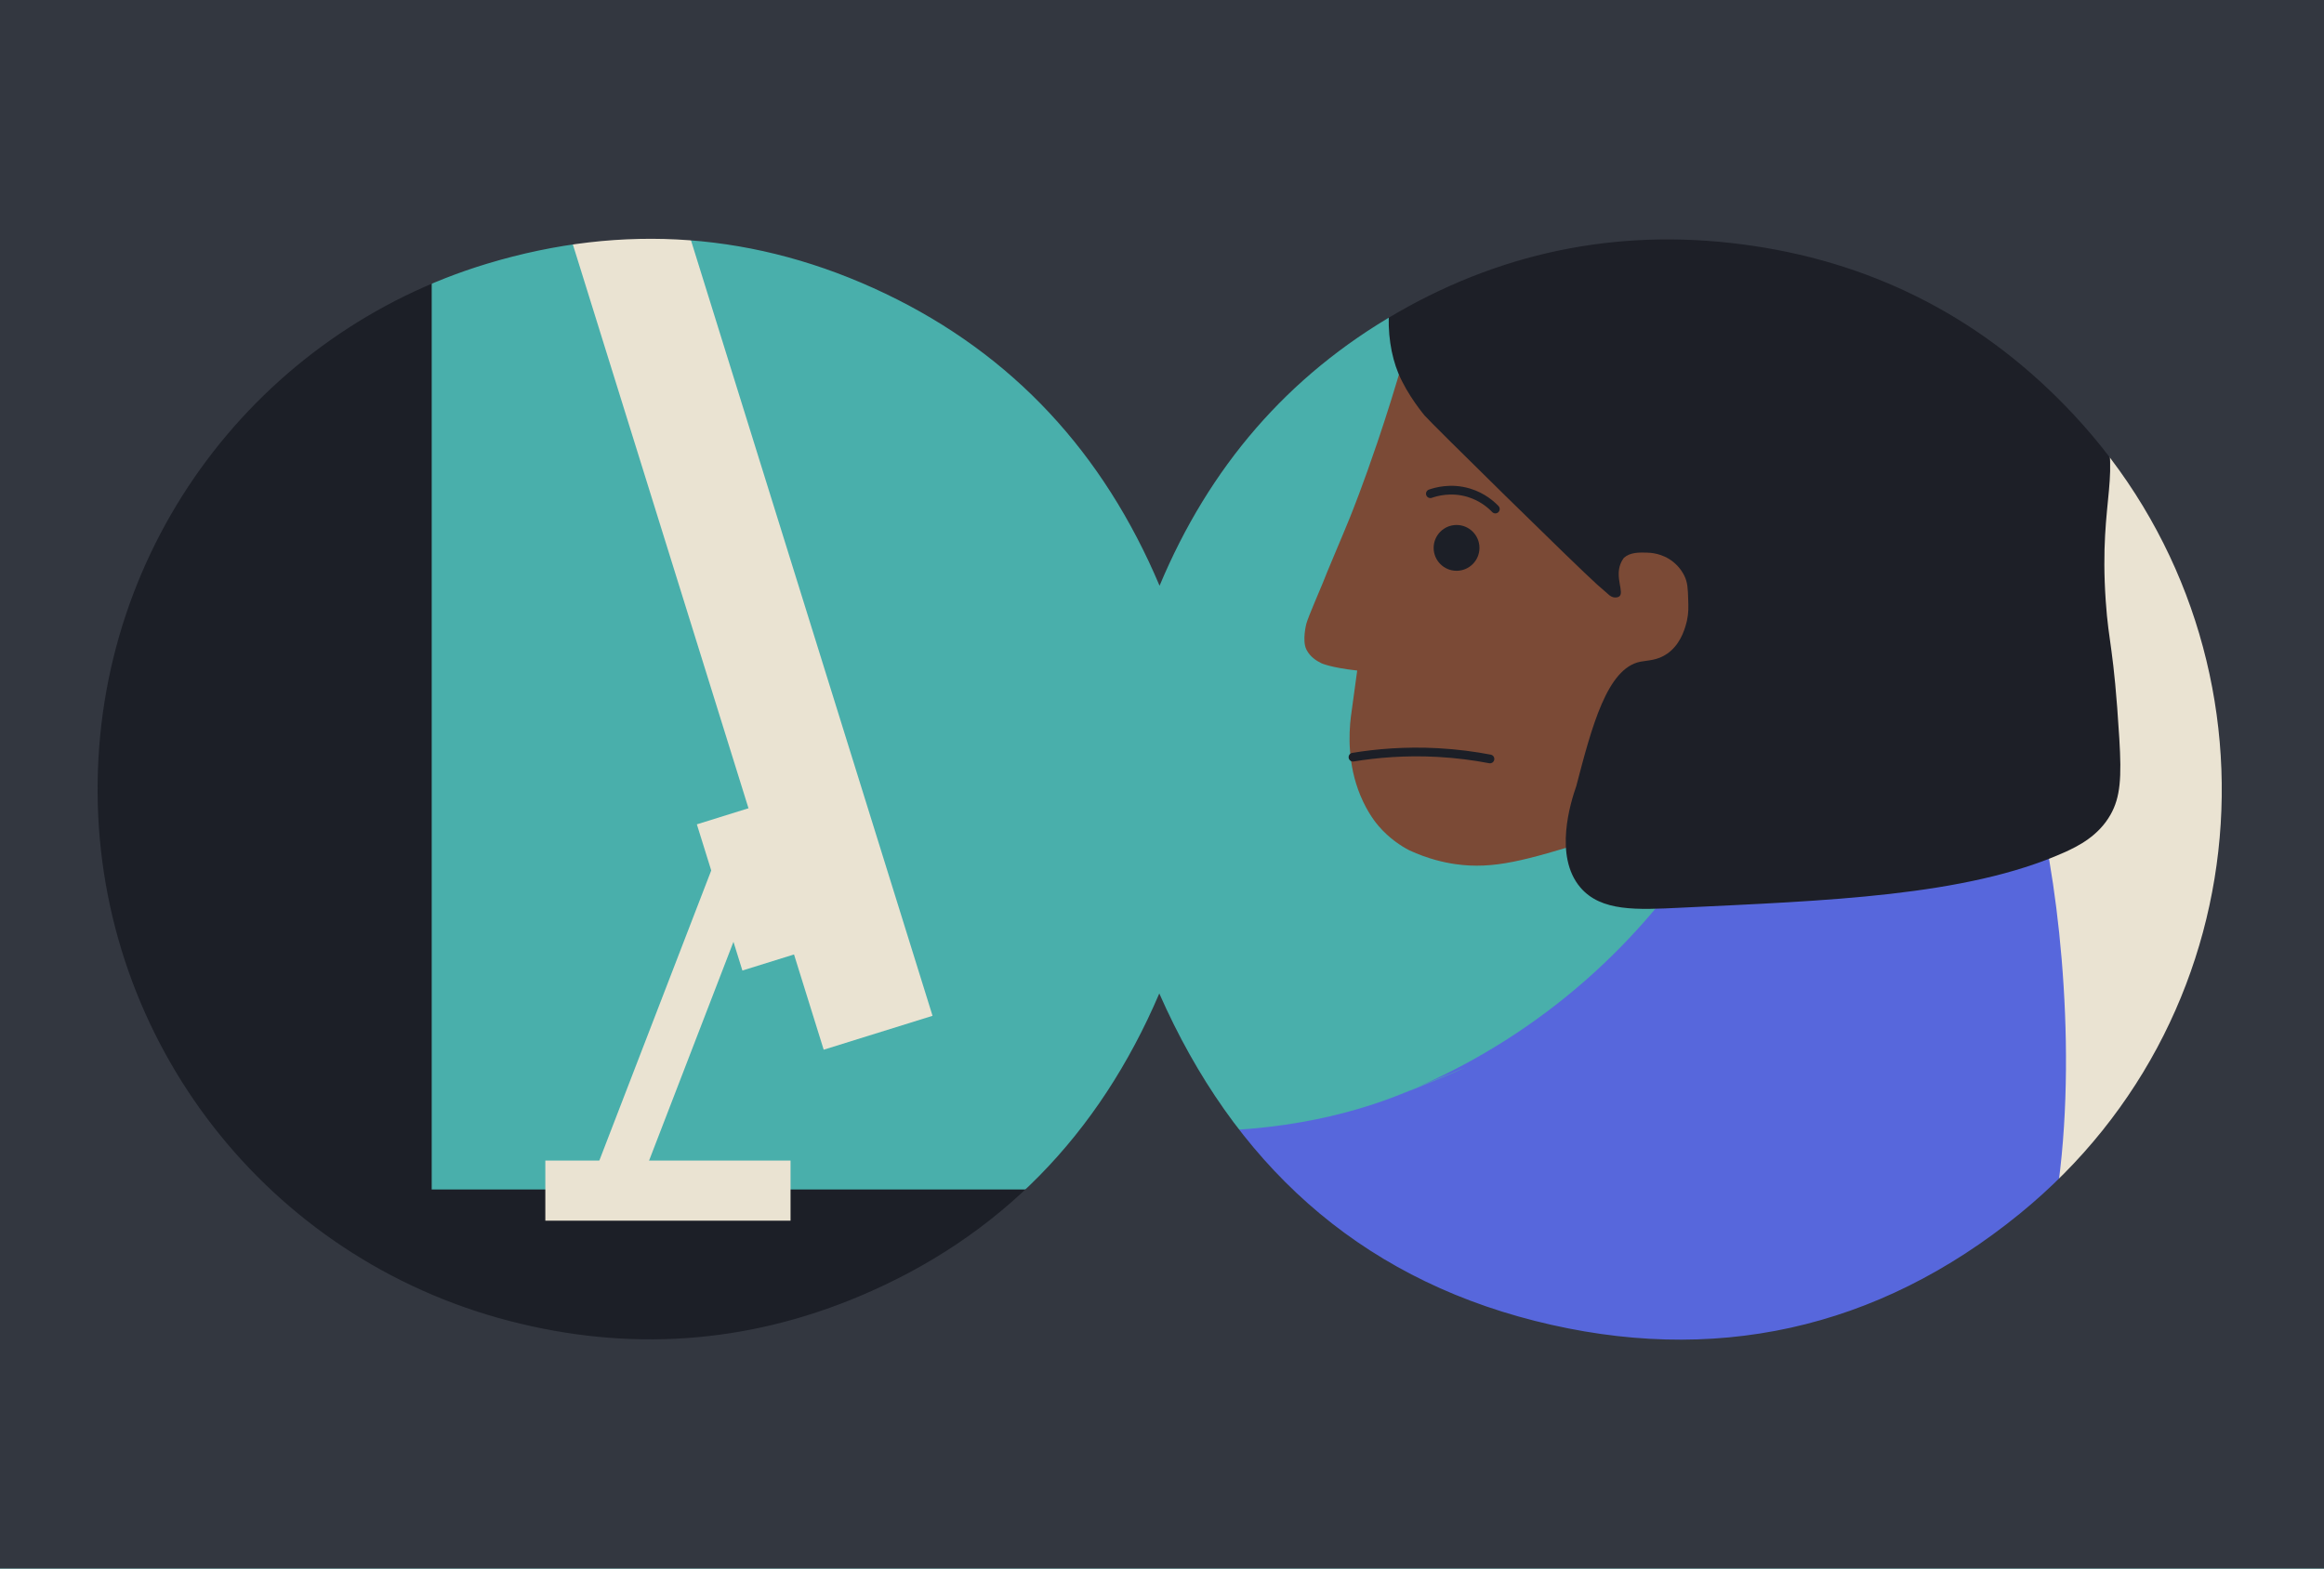 <?xml version="1.0" encoding="UTF-8"?><svg id="a" xmlns="http://www.w3.org/2000/svg" viewBox="0 0 1600 1080"><defs><style>.c{fill:#eae3d2;}.d{fill:#333740;}.e{fill:#1d1f27;}.f{fill:#1c1f27;}.g{fill:#49afab;}.h{fill:#5767dc;}.i{fill:#7b4a36;}.j{fill:none;stroke:#1c1f27;stroke-linecap:round;stroke-linejoin:round;stroke-width:6px;}</style></defs><rect id="b" class="g" x="-15.81" y="-14.02" width="1632.59" height="1109.45"/><g><rect class="f" x="96" y="819" width="669" height="178"/><path class="f" d="M24,957H297.21V148.91c-10.32-31.35-74.93-53.87-144.97-52.08-64.28,1.65-119.05,23.42-128.24,52.08V957Z"/><path class="c" d="M1373.1,1028.19h165.56V268.38c-6.26-29.48-45.41-50.65-87.85-48.97-38.95,1.55-72.14,22.02-77.71,48.97v759.81Z"/></g><g><rect class="c" x="339.49" y="696.02" width="247.7" height="31.96" transform="translate(-367.69 888.09) rotate(-68.91)"/><rect class="c" x="375.44" y="799.09" width="168.83" height="41.4"/><rect class="c" x="476.03" y="124.3" width="78.49" height="600.41" transform="translate(-102.92 172.4) rotate(-17.3)"/><rect class="c" x="494.47" y="559.01" width="41.89" height="105.43" transform="translate(-158.57 180.91) rotate(-17.3)"/></g><g><path class="h" d="M1150.59,612.08c28.9-9.88,57.79-19.75,86.69-29.63,5.17-11.21,10.35-22.43,15.52-33.64,40.02-.61,80.04-1.22,120.06-1.83,5.41-22.18,9.8-29.09,13.31-28.98,25.63,.8,86.06,379.41-46.41,452.09-12.45,6.83-23.38,9.23-30.91,10.63-154.84,28.72-451.82-79.28-559.85-120.72h0c.67-6,1.33-12,2-18h0c9-21.67,18-43.33,27-65,82.84,6.89,141.31-6.55,180.71-21.36,19.48-7.32,50.35-20.51,50.27-20.73,0,0-27.38,11.29-50.27,20.73,28.61-11.12,66.7-29.31,106.52-59.24,39.09-29.38,66.82-60.27,85.36-84.32Z"/><path class="i" d="M1270.65,566.32c-1.75,4.05-4.28,8.84-7.98,13.78-7.16,9.57-15.44,15.34-21.08,18.59-5.98,3.22-12.69,6.4-20.13,9.29-19.49,7.57-37.46,10.61-51.73,11.72h-11.69l-26.68-54.11c-4.82,2-10.53,4.26-17,6.62-.74,.27-10.24,3.71-20.36,6.78-42.89,13.04-65.29,19.84-92,16-7.53-1.08-18.7-3.49-31.85-9.57-5.39-2.83-13.52-7.95-21.04-16.68-1.46-1.69-7.56-8.93-12.61-21.21-8.7-21.16-7.94-41.83-6.48-53.88,1.46-10.65,2.92-21.3,4.37-31.96-18.52-2.05-24.7-5.05-24.7-5.05-3.9-1.89-7.59-4.56-9.92-8.74,0,0-.23-.41-.41-.79-2.99-6.11,0-17.6,0-17.6,1.29-4.89,10.37-25.51,11.31-28.05,2.27-6.17,14.22-33.96,18.69-45.1,1.71-4.27,9.13-22.82,18.86-51.55,5.81-17.14,12.72-38.72,19.88-64.05,6.92,.06,13.83,.12,20.75,.18l174.49,9.02,99.58,7.21-21.01,182.16,35.63,107.31c-2.3,6.55-4.59,13.11-6.89,19.66Z"/><circle class="f" cx="1002.79" cy="377.24" r="15.77"/><path class="e" d="M1087.38,111.47c-10.64,1.36-35.32,4.92-61.52,17.39-8.39,4-41.01,23.96-51.86,37.14-21.6,26.25-21.45,66.52-11.25,91.07,6.32,15.22,18.08,29.07,18.08,29.07,4.44,5.22,104.27,103.4,118.84,116.43,3.33,2.98,6.06,5.32,7.65,6.67,.6,.59,2.45,2.25,4.94,2.15,.32-.01,1.64-.06,2.54-.72,3.61-2.64-2.97-12.81,.88-22.45,.75-1.88,1.67-3.27,2.28-4.1,4.35-3.9,10.51-3.73,15.51-3.63,2.63,.05,11,.35,18.55,6.45,4.76,3.85,6.98,8.21,7.57,9.43,2.31,4.78,2.44,8.8,2.68,16.36,.17,5.23,.3,9.2-.81,14.36-.04,.19-.14,.63-.27,1.13-1.7,7.03-5.2,16.11-13.25,21.79-6.9,4.86-13.44,4.57-18.64,5.61-22.91,4.57-33.4,44.75-44.1,85.72h0c-3.87,11.04-15.55,48.04,2.79,69.66,14.27,16.83,39.19,15.45,69,14,99.81-4.86,196.24-7.78,264-38,9.92-4.42,23.71-11.43,32-26,6.9-12.12,7.72-25.78,6.09-52.46-3.93-64.31-7.25-64-9.36-94.9-4.99-72.99,12.38-85.65-4.42-132.2-9.66-26.75-23.83-45.94-27.88-51.26-16.2-21.27-33.14-34.14-51.26-46.76-26.15-18.22-65.49-43.41-118.71-70.15-68.62-9.74-123.29-6.51-160.08-1.8Z"/><path class="j" d="M1025.79,522.56c-10.66-2.04-22.72-3.68-35.97-4.4-22.51-1.22-42.28,.55-58.34,3.19"/><path class="j" d="M984.76,339.94c3.66-1.28,14.03-4.38,26.36-.7,9.54,2.85,15.62,8.38,18.38,11.25"/></g><path class="d" d="M1617,1095H-16V-14H1617V1095Zm-818.86-410.96c51.2,116.15,135.7,194.33,258.51,225.42,122.57,31.03,235.66,6.24,333.92-73.79,171.5-139.7,185.08-392.19,36.72-550.57-59.84-63.88-133.48-102.88-220.07-115.78-86.67-12.92-168.78,2.11-244.95,45.82-75.84,43.52-129.83,106.63-163.95,188.16-38.53-91.19-100.63-159-188.91-201.19-88.31-42.2-180.27-48.81-273.91-20.59C178.96,228.69,66.05,374.3,67.2,546.16c1.15,170.76,116.68,320.01,283.31,363.31,81.92,21.29,162.78,15.99,240.95-16.85,97.14-40.82,165.1-111.31,206.68-208.59Z"/></svg>